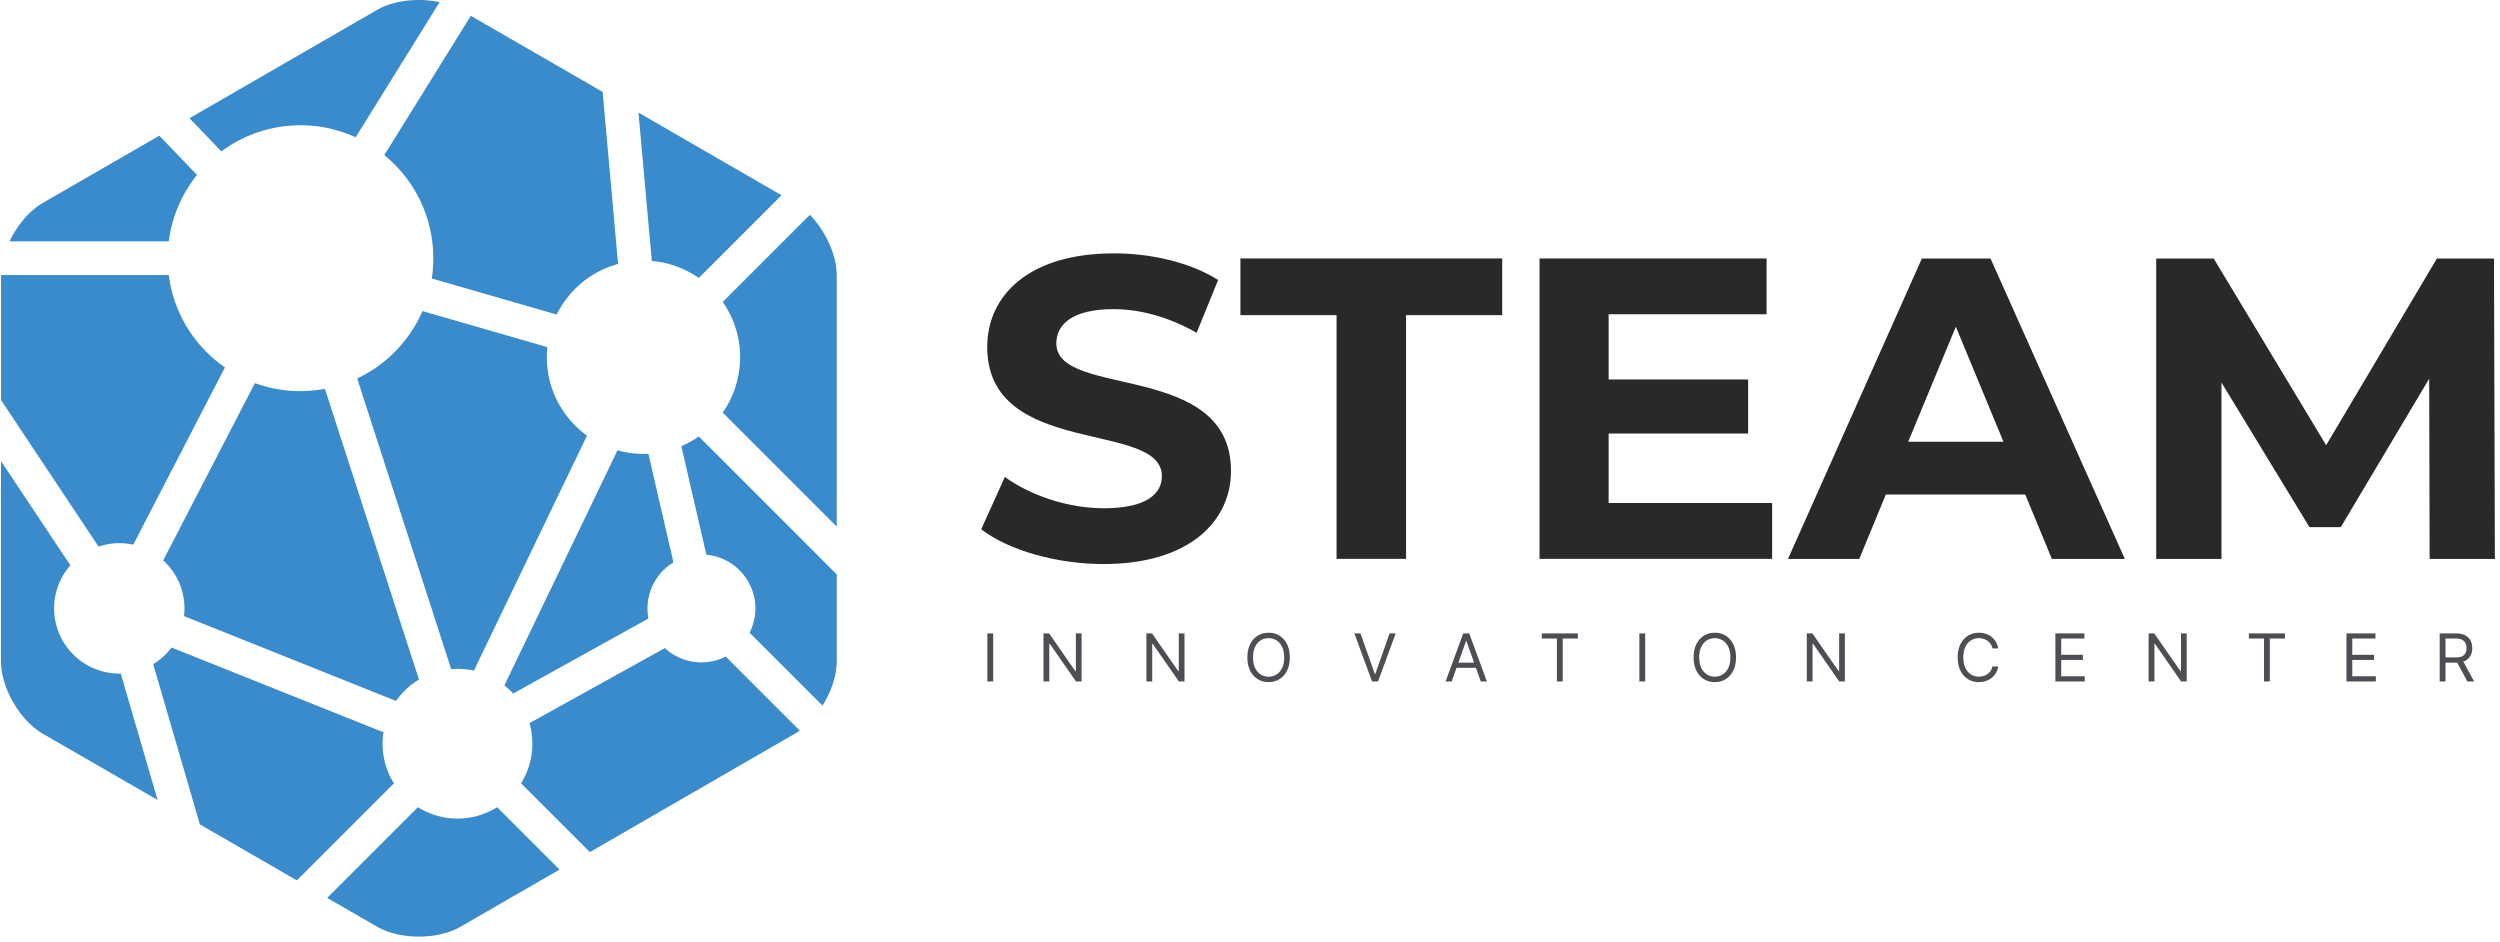 <svg width="454" height="171" viewBox="0 0 454 171" fill="none" xmlns="http://www.w3.org/2000/svg"><path d="M141.92 35.45l-25.97-15 2.42 26.94c3.15.27 6.07 1.37 8.53 3.09l15.03-15.03h-.01zM40.2 27.5c4.01-2.98 8.98-4.75 14.37-4.75 3.57 0 6.96.78 10.02 2.18L79.83.39c-3.82-.82-8.3-.35-11.36 1.41L34.41 21.47l5.8 6.03h-.01zm38.49 19.38c0 1.25-.1 2.49-.28 3.69l22.69 6.55c2.2-4.47 6.25-7.86 11.14-9.19l-2.8-31.24L85.5 2.87l-15.71 25.3c5.43 4.42 8.89 11.16 8.89 18.7l.01.01zM21.67 98.64c.87 0 1.71.1 2.53.27l16.65-32.19c-5.49-3.8-9.32-9.82-10.2-16.77H.19v22.7L17.9 99.26c1.19-.4 2.46-.62 3.78-.62h-.01zm.25 23.681h-.25c-1.89 0-3.68-.45-5.26-1.23-3.9-1.94-6.58-5.96-6.58-10.61 0-3 1.11-5.73 2.95-7.82L.18 83.731v36.35c0 4.82 3.42 10.75 7.6 13.16l1.21.7 19.63 11.33-6.69-22.95h-.01zm47.56 12.73c0-.7.05-1.39.16-2.07l-38.49-15.39c-.91 1.21-2.04 2.24-3.33 3.02l8.48 29.1 17.61 10.17 17.63-17.63a13.478 13.478 0 01-2.06-7.19v-.01zm13.6 13.6c-2.64 0-5.11-.76-7.19-2.06l-16.47 16.47 9.05 5.22c4.18 2.41 11.02 2.41 15.19 0l17.95-10.36-11.33-11.33c-2.09 1.3-4.55 2.06-7.19 2.06h-.01zm44.3-28.36c-2.56 0-4.9-.99-6.64-2.6l-24.58 13.63c.34 1.19.52 2.44.52 3.74 0 2.64-.76 5.11-2.06 7.19l12.5 12.49 37.23-21.5c.3-.17.59-.37.88-.57l-13.44-13.44a9.72 9.72 0 01-4.41 1.05v.01zm-3.65-39.27l4.55 19.72c4.99.45 8.9 4.65 8.9 9.75 0 1.59-.38 3.08-1.05 4.41l13.24 13.24c1.58-2.52 2.58-5.44 2.58-8.05v-15.78l-25.05-25.05c-.99.69-2.04 1.28-3.16 1.76h-.01zm10.67-16.14c0 3.74-1.17 7.2-3.16 10.04l20.71 20.71V50.02c0-3.72-2.04-8.09-4.88-11l-13.96 13.96-1.86 1.86c1.99 2.85 3.16 6.31 3.16 10.04h-.01zm-41.22 61.07l24.58-13.63a9.779 9.779 0 014.54-10.19l-4.55-19.72c-.3.01-.59.02-.89.02-1.64 0-3.22-.23-4.72-.65L91.6 124.46c.57.46 1.1.95 1.59 1.49h-.01zm-10.1-4.49c1.02 0 2.02.12 2.98.33l20.54-42.68c-4.41-3.19-7.29-8.37-7.29-14.23 0-.62.03-1.24.1-1.84l-6.82-1.97-15.87-4.58a24.24 24.24 0 01-11.85 12.24l1.46 4.53 15.61 48.26c.38-.03.76-.05 1.15-.05l-.01-.01zm-49.65-9.57l38.49 15.4c1.1-1.57 2.51-2.9 4.16-3.89l-15.15-46.83L59 70.61a24.087 24.087 0 01-12.71-1.03l-16.65 32.18c.3.27.59.56.86.87 1.87 2.09 3 4.85 3 7.88 0 .47-.03.94-.09 1.4l.02-.02zm-2.78-68.07c.58-4.53 2.4-8.66 5.13-12.05l-6.85-7.13L7.78 36.85c-2.46 1.42-4.65 4.06-6.04 6.97h28.91z" fill="#398BCB"/><path d="M441.219 101.501l-.08-32.73-16.05 26.96h-5.69l-15.98-26.26v32.03h-11.85v-54.55h10.44l20.42 33.9 20.11-33.9h10.37l.16 54.55h-11.85zm-73.42-11.69h-25.33l-4.83 11.69h-12.94l24.31-54.55h12.47l24.39 54.55h-13.25l-4.83-11.69h.01zm-3.97-9.59l-8.65-20.89-8.65 20.89h17.3zm-42.01 11.14v10.13h-42.24v-54.55h41.23v10.13h-28.68v11.84h25.33v9.82h-25.33v12.62h29.69v.01zm-79.1-34.13h-17.46v-10.29h47.54v10.29h-17.46v44.26h-12.62v-44.26zm-64.53 38.89l4.29-9.51c4.6 3.35 11.46 5.69 18 5.69 7.48 0 10.52-2.49 10.52-5.84 0-10.21-31.72-3.2-31.72-23.46 0-9.27 7.48-16.99 22.99-16.99 6.86 0 13.87 1.64 18.94 4.83l-3.9 9.59c-5.07-2.88-10.29-4.29-15.12-4.29-7.48 0-10.36 2.8-10.36 6.23 0 10.05 31.72 3.12 31.72 23.15 0 9.12-7.56 16.91-23.14 16.91-8.65 0-17.38-2.57-22.21-6.31h-.01z" fill="#27292B"/><path d="M180.363 115.024v8.727h-1.056v-8.727h1.056zm16.054 0v8.727h-1.023l-4.755-6.852h-.086v6.852h-1.056v-8.727h1.022l4.773 6.869h.085v-6.869h1.04zm18.69 0v8.727h-1.023l-4.755-6.852h-.086v6.852h-1.056v-8.727h1.022l4.773 6.869h.085v-6.869h1.04zm19.123 4.363c0 .921-.166 1.716-.498 2.387-.333.67-.789 1.187-1.368 1.551-.58.363-1.242.545-1.986.545s-1.406-.182-1.986-.545c-.579-.364-1.035-.881-1.368-1.551-.332-.671-.498-1.466-.498-2.387 0-.92.166-1.716.498-2.386.333-.671.789-1.188 1.368-1.551.58-.364 1.242-.546 1.986-.546s1.406.182 1.986.546c.579.363 1.035.88 1.368 1.551.332.67.498 1.466.498 2.386zm-1.022 0c0-.755-.127-1.393-.38-1.913-.25-.52-.589-.913-1.018-1.18a2.634 2.634 0 00-1.432-.401c-.528 0-1.007.133-1.436.401-.426.267-.766.66-1.018 1.18-.25.52-.375 1.158-.375 1.913 0 .756.125 1.394.375 1.914.252.519.592.913 1.018 1.18.429.267.908.401 1.436.401.528 0 1.006-.134 1.432-.401.429-.267.768-.661 1.018-1.18.253-.52.38-1.158.38-1.914zm13.857-4.363l2.591 7.346h.102l2.591-7.346h1.108l-3.205 8.727h-1.091l-3.204-8.727h1.108zm16.56 8.727h-1.108l3.204-8.727h1.091l3.205 8.727h-1.108l-2.608-7.347h-.068l-2.608 7.347zm.409-3.409h4.466v.937h-4.466v-.937zm15.955-4.381v-.937h6.546v.937h-2.744v7.79h-1.057v-7.79h-2.745zm18.774-.937v8.727h-1.056v-8.727h1.056zm16.497 4.363c0 .921-.166 1.716-.498 2.387-.333.67-.789 1.187-1.368 1.551-.58.363-1.242.545-1.986.545s-1.406-.182-1.986-.545c-.579-.364-1.035-.881-1.368-1.551-.332-.671-.498-1.466-.498-2.387 0-.92.166-1.716.498-2.386.333-.671.789-1.188 1.368-1.551.58-.364 1.242-.546 1.986-.546s1.406.182 1.986.546c.579.363 1.035.88 1.368 1.551.332.67.498 1.466.498 2.386zm-1.022 0c0-.755-.127-1.393-.38-1.913-.25-.52-.589-.913-1.018-1.18a2.632 2.632 0 00-1.432-.401c-.528 0-1.007.133-1.436.401-.426.267-.766.66-1.018 1.18-.25.52-.375 1.158-.375 1.913 0 .756.125 1.394.375 1.914.252.519.592.913 1.018 1.18.429.267.908.401 1.436.401a2.64 2.64 0 001.432-.401c.429-.267.768-.661 1.018-1.18.253-.52.38-1.158.38-1.914zm20.789-4.363v8.727h-1.023l-4.755-6.852h-.085v6.852h-1.057v-8.727h1.022l4.773 6.869h.085v-6.869h1.04zm27.852 2.727h-1.056a2.192 2.192 0 00-.329-.801 2.17 2.17 0 00-.562-.58 2.405 2.405 0 00-.729-.358 2.926 2.926 0 00-.835-.119c-.528 0-1.007.133-1.436.401-.426.267-.766.66-1.018 1.18-.25.52-.375 1.158-.375 1.913 0 .756.125 1.394.375 1.914.252.519.592.913 1.018 1.18.429.267.908.401 1.436.401.29 0 .568-.04.835-.12a2.44 2.44 0 00.729-.353 2.247 2.247 0 00.891-1.385h1.056a3.509 3.509 0 01-.434 1.197c-.21.352-.472.652-.784.899a3.411 3.411 0 01-1.053.558c-.386.128-.8.192-1.24.192-.744 0-1.406-.182-1.986-.545-.579-.364-1.035-.881-1.368-1.551-.332-.671-.498-1.466-.498-2.387 0-.92.166-1.716.498-2.386.333-.671.789-1.188 1.368-1.551.58-.364 1.242-.546 1.986-.546.44 0 .854.064 1.24.192.389.128.74.315 1.053.563.312.244.574.542.784.894.21.35.355.749.434 1.198zm10.378 6v-8.727h5.267v.937h-4.211v2.949h3.938v.937h-3.938v2.966h4.279v.938h-5.335zm23.85-8.727v8.727h-1.023l-4.755-6.852h-.086v6.852h-1.056v-8.727h1.022l4.773 6.869h.085v-6.869h1.04zm11.292.937v-.937h6.546v.937h-2.744v7.79h-1.057v-7.79h-2.745zm17.718 7.79v-8.727h5.267v.937h-4.21v2.949h3.937v.937h-3.937v2.966h4.278v.938h-5.335zm16.93 0v-8.727h2.948c.682 0 1.242.116 1.679.349.438.23.762.547.972.95.21.404.315.863.315 1.377s-.105.97-.315 1.368c-.21.397-.533.71-.967.937-.435.225-.99.337-1.666.337h-2.387v-.955h2.352c.466 0 .841-.068 1.125-.204.287-.137.495-.33.623-.58.13-.253.196-.554.196-.903 0-.35-.066-.655-.196-.916a1.338 1.338 0 00-.627-.606c-.287-.144-.666-.217-1.138-.217h-1.858v7.79h-1.056zm4.108-3.921l2.147 3.921h-1.227l-2.114-3.921h1.194z" fill="#4D4E53"/></svg>